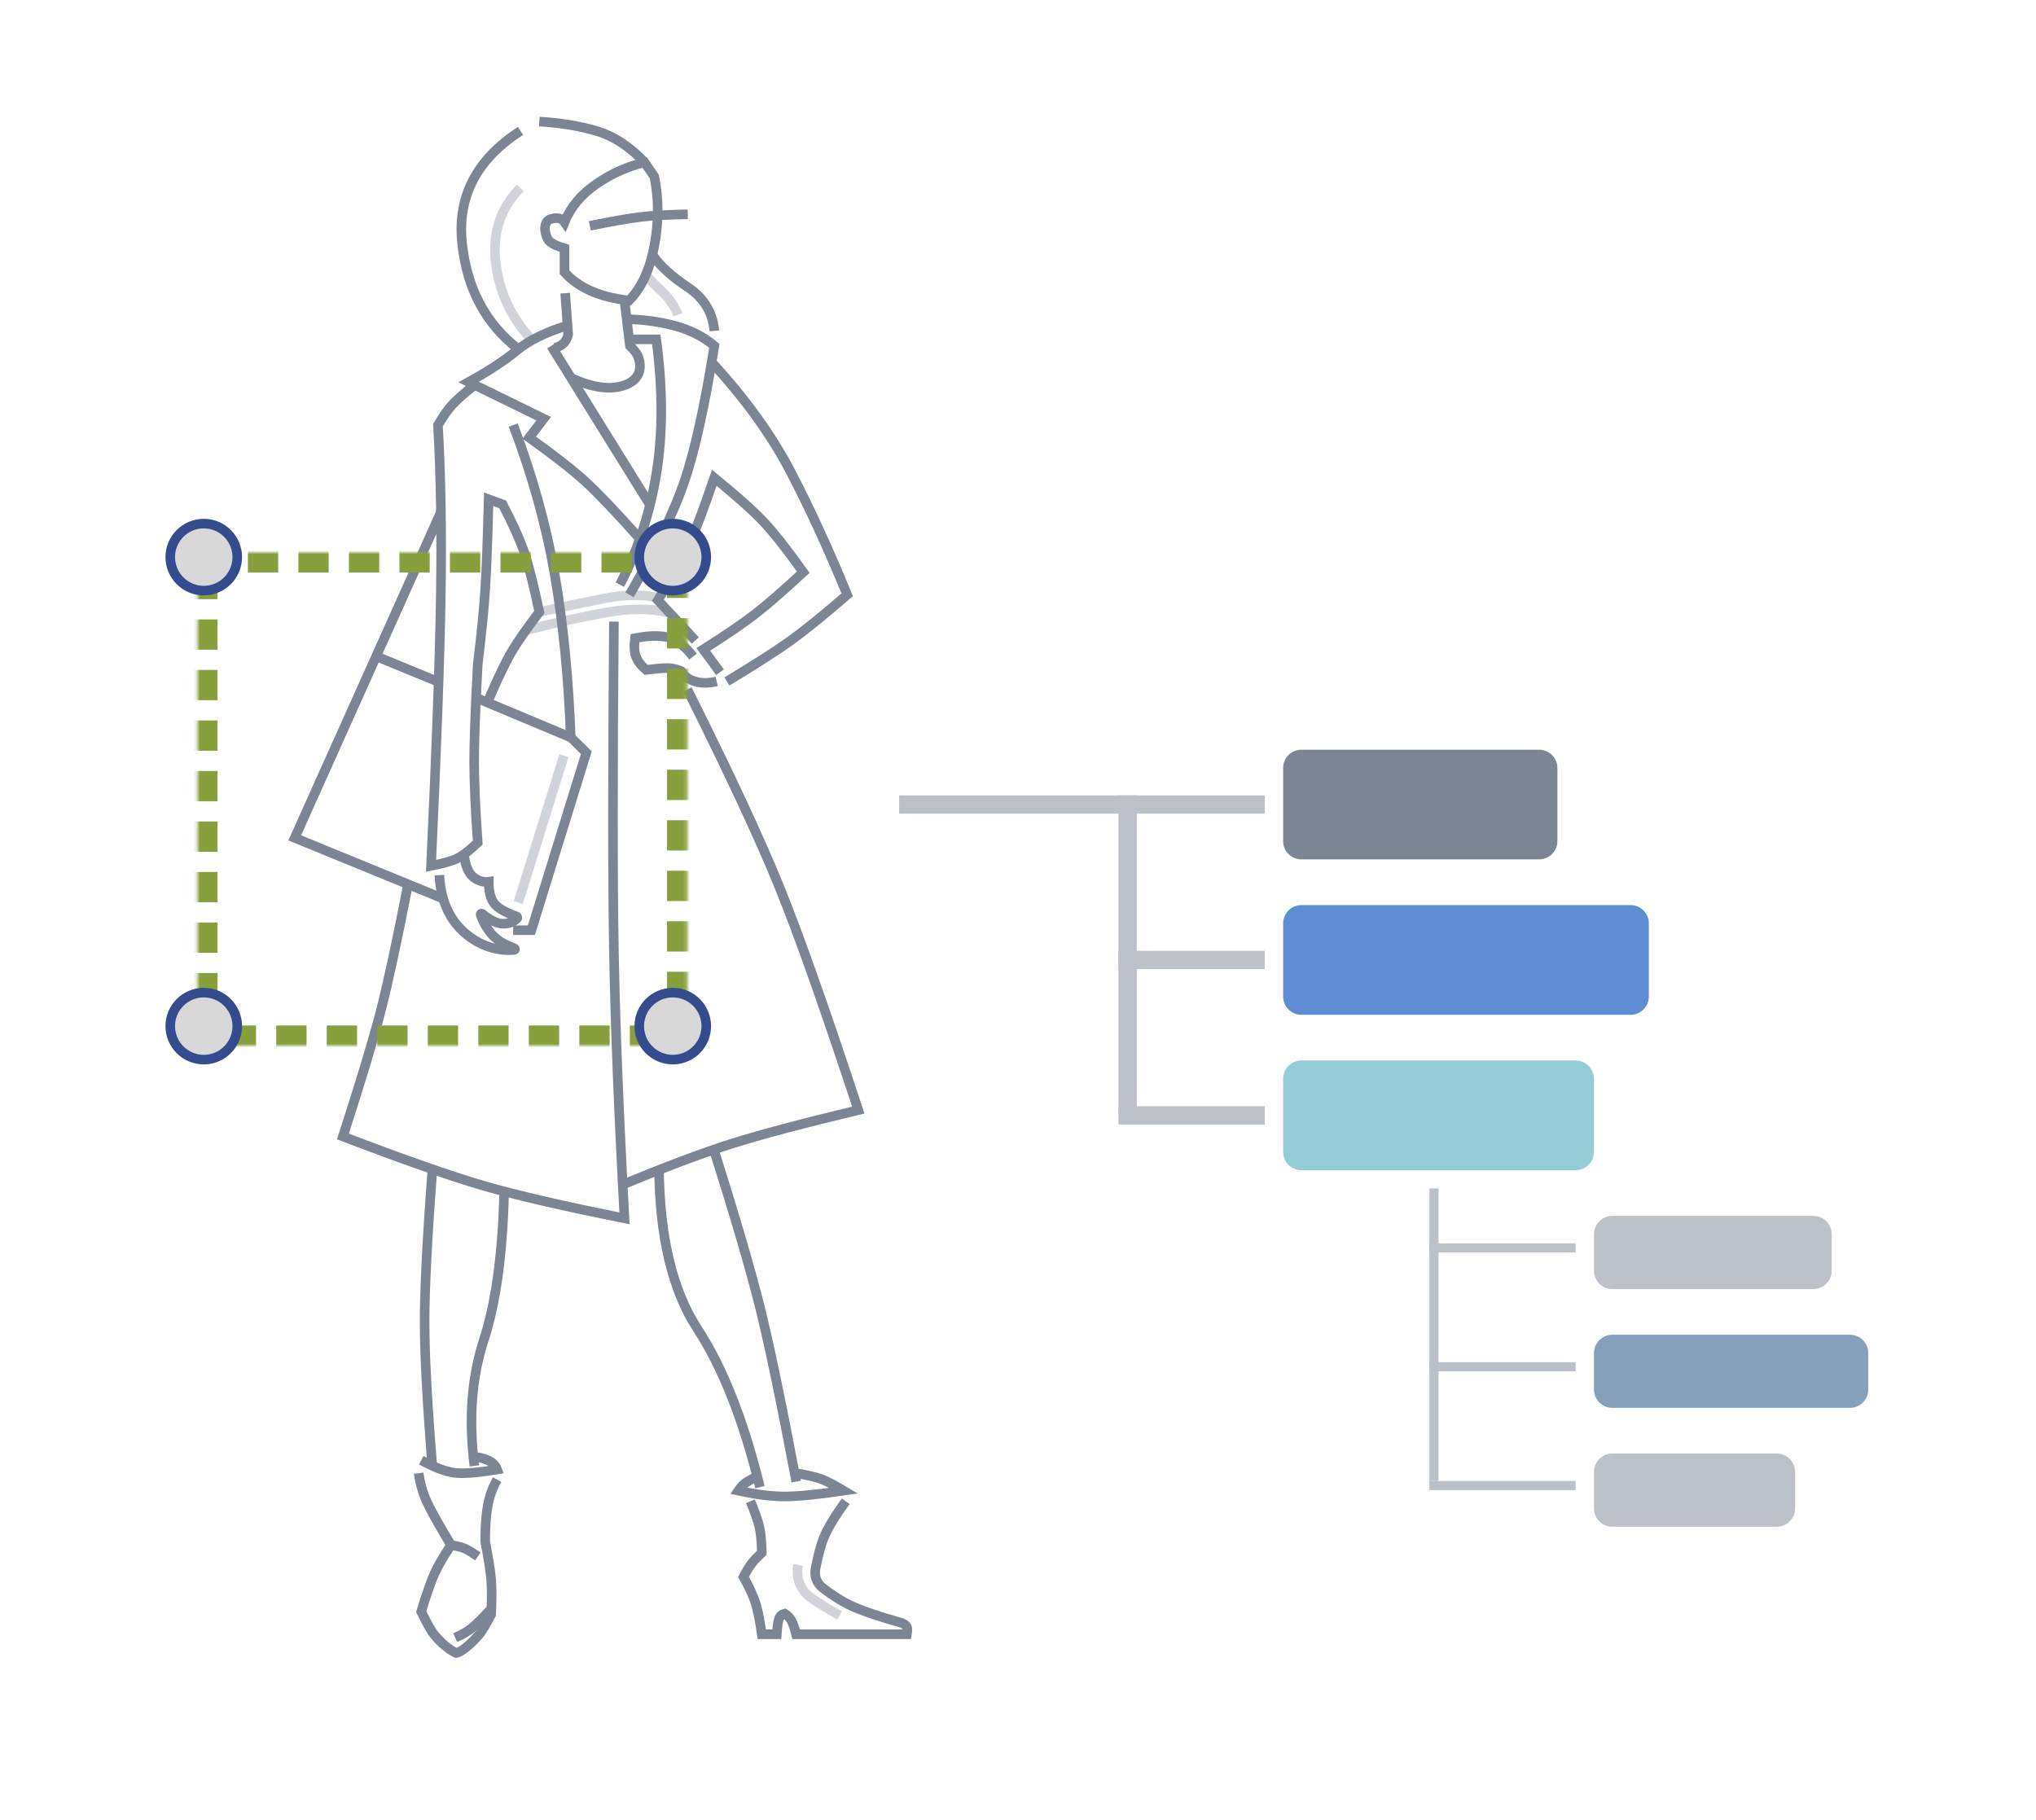 <svg xmlns:xlink="http://www.w3.org/1999/xlink" xmlns="http://www.w3.org/2000/svg" width="586" height="524" viewBox="0 0 586 524" fill="none">
  <path d="M532.458 384.203H464.044C461.137 384.203 458.781 386.559 458.781 389.466V399.991C458.781 402.898 461.137 405.254 464.044 405.254H532.458C535.365 405.254 537.721 402.898 537.721 399.991V389.466C537.721 386.559 535.365 384.203 532.458 384.203Z" fill="#1E5181" fill-opacity="0.54"/>
  <path opacity="0.5" d="M511.408 418.408H464.044C461.137 418.408 458.781 420.764 458.781 423.671V434.196C458.781 437.103 461.137 439.459 464.044 439.459H511.408C514.314 439.459 516.67 437.103 516.67 434.196V423.671C516.67 420.764 514.314 418.408 511.408 418.408Z" fill="#7B8594"/>
  <path opacity="0.5" d="M521.933 349.998H464.044C461.137 349.998 458.781 352.354 458.781 355.261V365.786C458.781 368.693 461.137 371.049 464.044 371.049H521.933C524.84 371.049 527.196 368.693 527.196 365.786V355.261C527.196 352.354 524.84 349.998 521.933 349.998Z" fill="#7B8594"/>
  <path d="M453.515 305.264H374.575C371.669 305.264 369.312 307.62 369.312 310.526V331.577C369.312 334.483 371.669 336.84 374.575 336.84H453.515C456.421 336.84 458.778 334.483 458.778 331.577V310.526C458.778 307.62 456.421 305.264 453.515 305.264Z" fill="#4BAABE" fill-opacity="0.59"/>
  <path d="M469.303 260.533H374.575C371.669 260.533 369.312 262.889 369.312 265.796V286.846C369.312 289.753 371.669 292.109 374.575 292.109H469.303C472.209 292.109 474.566 289.753 474.566 286.846V265.796C474.566 262.889 472.209 260.533 469.303 260.533Z" fill="#5F8DD3"/>
  <path d="M442.99 215.799H374.575C371.669 215.799 369.312 218.155 369.312 221.061V242.112C369.312 245.019 371.669 247.375 374.575 247.375H442.99C445.896 247.375 448.252 245.019 448.252 242.112V221.061C448.252 218.155 445.896 215.799 442.99 215.799Z" fill="#7B8594"/>
  <path fill-rule="evenodd" clip-rule="evenodd" d="M321.922 228.949H327.185V321.046H321.922V228.949Z" fill="#BCC1C9"/>
  <path fill-rule="evenodd" clip-rule="evenodd" d="M258.789 228.949H364.042V234.212H258.789V228.949Z" fill="#BCC1C9"/>
  <path fill-rule="evenodd" clip-rule="evenodd" d="M321.922 273.684H364.023V278.946H321.922V273.684Z" fill="#BCC1C9"/>
  <path fill-rule="evenodd" clip-rule="evenodd" d="M321.922 318.414H364.023V323.677H321.922V318.414Z" fill="#BCC1C9"/>
  <path fill-rule="evenodd" clip-rule="evenodd" d="M411.398 342.094H414.03V426.296H411.398V342.094Z" fill="#BCC1C9"/>
  <path fill-rule="evenodd" clip-rule="evenodd" d="M411.398 357.891H453.5V360.522H411.398V357.891Z" fill="#BCC1C9"/>
  <path fill-rule="evenodd" clip-rule="evenodd" d="M411.398 392.094H453.5V394.725H411.398V392.094Z" fill="#BCC1C9"/>
  <path fill-rule="evenodd" clip-rule="evenodd" d="M411.398 426.301H453.5V428.932H411.398V426.301Z" fill="#BCC1C9"/>
  <path opacity="0.7" d="M185.852 79.076C186.606 80.08 188.095 81.619 190.319 83.695C192.543 85.77 194.143 88.066 195.119 90.584" stroke="#BCC1C9" stroke-width="2.755"/>
  <path opacity="0.7" d="M149.765 54.117C144.091 59.835 141.723 66.925 142.66 75.387C143.598 83.848 147.019 91.281 152.924 97.685" stroke="#BCC1C9" stroke-width="2.755"/>
  <path opacity="0.7" d="M162.298 217.537L149.164 259.804" stroke="#BCC1C9" stroke-width="2.755"/>
  <path opacity="0.7" d="M241.639 465.033C237.669 462.734 234.869 460.982 233.241 459.777C233.213 459.757 233.185 459.736 233.157 459.715C230.293 457.578 228.95 453.961 229.724 450.473" stroke="#BCC1C9" stroke-width="2.755"/>
  <path opacity="0.7" d="M190.329 172.235C185.668 171.036 180.248 171.036 174.069 172.235C167.889 173.434 161.606 174.747 155.219 176.173" stroke="#BCC1C9" stroke-width="2.755"/>
  <path opacity="0.7" d="M192.356 176.302C187.236 175.103 181.281 175.103 174.492 176.302C167.704 177.501 159.967 179.21 151.281 181.43" stroke="#BCC1C9" stroke-width="2.755"/>
  <path d="M163.223 93.705C156.927 95.686 152.092 98.082 148.717 100.894C145.342 103.705 140.736 106.728 134.898 109.964L156.479 120.525L152.316 125.973C159.517 131.122 164.905 135.334 168.481 138.608C172.058 141.882 177.392 147.486 184.483 155.421" stroke="#7B8594" stroke-width="2.755"/>
  <path d="M158.641 99.557L186.981 145.184" stroke="#7B8594" stroke-width="2.755"/>
  <path d="M181.066 97.686H188.886C190.802 112.014 190.802 124.963 188.886 136.534C186.971 148.104 183.477 158.69 178.406 168.294" stroke="#7B8594" stroke-width="2.755"/>
  <path d="M179.75 91.883C184.673 91.913 189.414 92.524 193.974 93.714C198.534 94.904 202.409 96.851 205.599 99.555C202.844 116.794 199.973 129.798 196.986 138.565C193.999 147.332 188.732 158.217 181.184 171.221" stroke="#7B8594" stroke-width="2.755"/>
  <path d="M204.727 104.146C214.492 114.752 222.128 125.347 227.636 135.931C233.144 146.515 238.544 158.275 243.836 171.212C236.995 177.113 231.595 181.489 227.636 184.343C223.676 187.196 217.538 191.133 209.221 196.155" stroke="#7B8594" stroke-width="2.755"/>
  <path d="M207.239 193.497L202.415 186.934C208.862 182.851 213.817 179.472 217.278 176.798C220.74 174.123 225.377 170.092 231.189 164.704C226.556 158.199 222.734 153.35 219.725 150.156C216.716 146.963 212.003 142.755 205.587 137.533C202.483 146.621 200.001 153.184 198.139 157.221C196.277 161.258 193.346 166.438 189.344 172.76L200.122 184.361" stroke="#7B8594" stroke-width="2.755"/>
  <path d="M197.816 198.443C209.873 222.545 218.69 241.456 224.266 255.176C229.842 268.897 237.43 290.349 247.029 319.533C230.877 323.398 218.625 326.656 210.271 329.309C201.917 331.962 191.296 335.967 178.406 341.324" stroke="#7B8594" stroke-width="2.755"/>
  <path d="M176.697 178.924C176.331 221.595 176.331 253.251 176.697 273.891C177.062 294.53 178.077 320.132 179.739 350.695C162.053 347.161 148.545 344.038 139.217 341.325C129.889 338.613 116.382 333.881 98.695 327.129C103.83 311.252 107.441 299.283 109.527 291.223C111.614 283.163 114.212 271.148 117.321 255.178" stroke="#7B8594" stroke-width="2.755"/>
  <path d="M140.639 201.408C143.21 195.382 145.344 190.902 147.041 187.967C148.737 185.033 151.463 181.105 155.22 176.185C153.623 168.522 152.193 162.833 150.93 159.12C149.667 155.407 147.582 150.761 144.675 145.184L140.639 143.711C140.344 155.534 140.011 164.249 139.641 169.855C139.271 175.462 138.557 182.594 137.499 191.252C136.814 203.992 136.472 213.297 136.472 219.166C136.472 225.035 136.814 232.827 137.499 242.544C135.136 244.794 133.192 246.299 131.667 247.059C130.142 247.819 127.607 248.544 124.062 249.236C125.651 215.42 126.587 189.457 126.871 171.348C127.156 153.239 126.884 136.913 126.055 122.37C127.515 119.868 128.869 117.931 130.116 116.559C131.363 115.187 133.481 113.304 136.472 110.908" stroke="#7B8594" stroke-width="2.755"/>
  <path d="M164.305 108.759C170.495 111.612 175.635 112.325 179.726 110.899C185.863 108.759 184.071 103.513 183.555 102.386C183.21 101.634 182.463 100.688 181.313 99.547L179.726 86.512" stroke="#7B8594" stroke-width="2.755"/>
  <path fill-rule="evenodd" clip-rule="evenodd" d="M185.532 46.766L188.313 50.815C189.636 57.222 189.636 63.89 188.313 70.819C186.99 77.749 184.564 82.979 181.036 86.51C176.507 85.976 172.727 84.997 169.697 83.576C166.667 82.154 164.261 80.41 162.477 78.344V71.486C160.139 70.785 158.628 70.026 157.945 69.21C156.919 67.987 155.882 63.762 158.615 63.016C160.436 62.519 161.724 62.823 162.477 63.93C164.246 59.578 167.339 55.897 171.755 52.887C176.172 49.877 180.765 47.837 185.532 46.766Z" stroke="#7B8594" stroke-width="2.755"/>
  <path d="M169.758 65.006C176.219 63.689 181.124 62.834 184.474 62.439C187.824 62.045 192.316 61.794 197.95 61.685" stroke="#7B8594" stroke-width="2.755"/>
  <path d="M187.914 73.525C189.974 76.542 193.321 79.59 197.954 82.669C202.587 85.747 205.136 89.942 205.601 95.252" stroke="#7B8594" stroke-width="2.755"/>
  <path d="M185.563 46.77C181.253 42.189 176.635 39.17 171.712 37.712C166.788 36.254 161.29 35.35 155.219 35" stroke="#7B8594" stroke-width="2.755"/>
  <path d="M149.803 37.676C137.254 45.811 131.644 56.496 132.972 69.73C134.3 82.964 139.753 93.248 149.331 100.582" stroke="#7B8594" stroke-width="2.755"/>
  <path d="M159.484 100.043C160.352 100.022 161.171 99.695 161.941 99.061C162.71 98.426 163.244 97.509 163.541 96.309L162.668 84.385" stroke="#7B8594" stroke-width="2.755"/>
  <path d="M147.711 122.359C153.25 136.933 157.241 151.316 159.685 165.509C162.128 179.701 163.66 195.41 164.281 212.636" stroke="#7B8594" stroke-width="2.755"/>
  <path d="M126.848 147.52L84.828 241.177L127.493 258.649" stroke="#7B8594" stroke-width="2.755"/>
  <path d="M108.648 189.072L125.863 196.154" stroke="#7B8594" stroke-width="2.755"/>
  <path d="M137.188 200.918L164.324 212.285L168.755 216.663L152.938 267.763H147.707" stroke="#7B8594" stroke-width="2.755"/>
  <path d="M133.553 246.016C133.925 249.206 134.829 251.358 136.266 252.472C137.702 253.585 139.172 254.03 140.675 253.807C140.654 256.364 141.111 258.364 142.047 259.807C142.946 261.194 145.17 262.527 148.718 263.808C148.864 263.861 148.97 264.205 148.866 264.315C147.883 265.364 146.539 265.888 144.834 265.888C143.135 265.888 141.129 264.942 138.817 263.049C138.564 262.842 138.236 263.028 138.343 263.338C139.055 265.415 140.113 267.271 141.516 268.906C142.932 270.556 145.07 271.885 147.93 272.894C148.328 273.034 148.33 273.417 147.919 273.448C142.69 273.84 137.632 271.974 133.553 268.337C129.198 264.454 126.834 258.976 126.461 251.903" stroke="#7B8594" stroke-width="2.755"/>
  <path d="M206.279 196.15C203.916 196.695 201.836 196.695 200.036 196.15C198.237 195.605 196.897 194.605 196.017 193.15C194.649 192.587 193.323 192.305 192.041 192.305C190.758 192.305 188.731 192.472 185.958 192.808C184.498 191.56 183.524 190.291 183.037 189C182.549 187.709 182.457 185.943 182.761 183.701C186.274 183.003 189.293 182.884 191.819 183.346C194.345 183.807 196.9 185.692 199.484 189" stroke="#7B8594" stroke-width="2.755"/>
  <path d="M124.421 337.102C122.948 356.563 122.211 371.03 122.211 380.501C122.211 389.973 122.948 403.789 124.421 421.95" stroke="#7B8594" stroke-width="2.755"/>
  <path d="M145.098 343.086C144.68 360.873 142.726 375.103 139.236 385.777C135.746 396.45 134.848 408.506 136.54 421.946" stroke="#7B8594" stroke-width="2.755"/>
  <path d="M189.672 335.824C189.807 355.856 193.499 371.421 200.75 382.518C208 393.616 213.992 408.799 218.724 428.067" stroke="#7B8594" stroke-width="2.755"/>
  <path d="M205.203 330.09C211.548 350.164 216.059 365.585 218.737 376.353C221.415 387.121 224.896 403.829 229.178 426.478" stroke="#7B8594" stroke-width="2.755"/>
  <path d="M121.242 420.315C125.159 422.432 128.361 423.643 130.849 423.948C133.336 424.253 137.417 423.937 143.091 422.998C142.647 421.825 141.752 420.93 140.405 420.315C139.059 419.7 137.698 419.393 136.323 419.393" stroke="#7B8594" stroke-width="2.755"/>
  <path d="M143.078 425.902C141.788 428.161 140.893 430.636 140.393 433.326C139.893 436.016 139.643 439.492 139.643 443.753C140.589 448.563 141.161 452.187 141.361 454.623C141.56 457.06 141.56 460.439 141.361 464.761C139.806 467.72 138.617 469.676 137.793 470.63C134.149 474.853 131.462 476.032 131.159 475.781C130.876 475.546 128.173 474.414 125.045 470.63C124.15 469.548 122.878 467.305 121.23 463.902C122.784 458.815 124.056 455.17 125.045 452.965C126.034 450.76 127.627 448.022 129.824 444.749C126.244 438.82 123.892 434.605 122.766 432.105C121.64 429.604 120.888 426.92 120.508 424.053" stroke="#7B8594" stroke-width="2.755"/>
  <path d="M129.805 444.752C131.433 444.988 132.723 445.307 133.673 445.71C134.623 446.112 135.912 446.885 137.541 448.029" stroke="#7B8594" stroke-width="2.755"/>
  <path d="M131.008 471.38C132.915 470.576 134.483 469.683 135.712 468.7C136.942 467.717 138.872 465.813 141.502 462.988" stroke="#7B8594" stroke-width="2.755"/>
  <path d="M217.228 425.292C215.734 426.095 214.723 426.708 214.196 427.132C213.669 427.556 213.107 428.209 212.508 429.091C217.643 430.202 222.072 430.757 225.793 430.757C229.515 430.757 235.188 430.202 242.814 429.091C240.236 427.543 238.198 426.47 236.703 425.873C235.208 425.275 232.696 424.669 229.169 424.053" stroke="#7B8594" stroke-width="2.755"/>
  <path d="M243.418 432.146C240.31 436.426 238.212 439.901 237.122 442.573C236.258 444.69 235.452 447.713 234.704 451.642C234.316 453.681 235.107 455.765 236.75 457.034C239.556 459.2 242.156 460.859 244.549 462.012C247.672 463.515 252.694 465.239 259.618 467.183C260.388 467.545 260.857 467.919 261.025 468.304C261.193 468.69 261.193 469.395 261.025 470.418H229.127C228.673 468.582 228.227 467.264 227.787 466.465C227.348 465.665 226.705 465 225.858 464.47C225.061 464.659 224.518 465.128 224.23 465.877C223.942 466.626 223.722 468.14 223.571 470.418H219.267C218.679 466.374 218.073 463.371 217.449 461.411C216.826 459.45 215.678 456.943 214.008 453.889C214.903 452.151 215.711 450.835 216.429 449.942C217.148 449.048 218.094 448.042 219.267 446.926C219.212 443.858 218.987 441.433 218.592 439.653C218.196 437.872 217.327 435.37 215.984 432.146" stroke="#7B8594" stroke-width="2.755"/>
  <mask id="mask0_2221_3060" style="mask-type:luminance" maskUnits="userSpaceOnUse" x="56" y="159" width="142" height="142">
    <path d="M56.805 159H197.805V301H56.805V159Z" fill="white"/>
  </mask>
  <g mask="url(#mask0_2221_3060)">
    <path d="M56.805 159H197.805V301H56.805V159Z" stroke="#879F3D" stroke-width="11.633" stroke-dasharray="8.72 5.82"/>
  </g>
  <path d="M58.643 170.005C63.969 170.005 68.286 165.687 68.286 160.362C68.286 155.036 63.969 150.719 58.643 150.719C53.317 150.719 49 155.036 49 160.362C49 165.687 53.317 170.005 58.643 170.005Z" fill="#D8D8D8" stroke="#344B8E" stroke-width="2.755"/>
  <path d="M58.643 305.009C63.969 305.009 68.286 300.691 68.286 295.366C68.286 290.04 63.969 285.723 58.643 285.723C53.317 285.723 49 290.04 49 295.366C49 300.691 53.317 305.009 58.643 305.009Z" fill="#D8D8D8" stroke="#344B8E" stroke-width="2.755"/>
  <path d="M193.635 170.005C198.961 170.005 203.278 165.687 203.278 160.362C203.278 155.036 198.961 150.719 193.635 150.719C188.309 150.719 183.992 155.036 183.992 160.362C183.992 165.687 188.309 170.005 193.635 170.005Z" fill="#D8D8D8" stroke="#344B8E" stroke-width="2.755"/>
  <path d="M193.635 305.009C198.961 305.009 203.278 300.691 203.278 295.366C203.278 290.04 198.961 285.723 193.635 285.723C188.309 285.723 183.992 290.04 183.992 295.366C183.992 300.691 188.309 305.009 193.635 305.009Z" fill="#D8D8D8" stroke="#344B8E" stroke-width="2.755"/>
</svg>